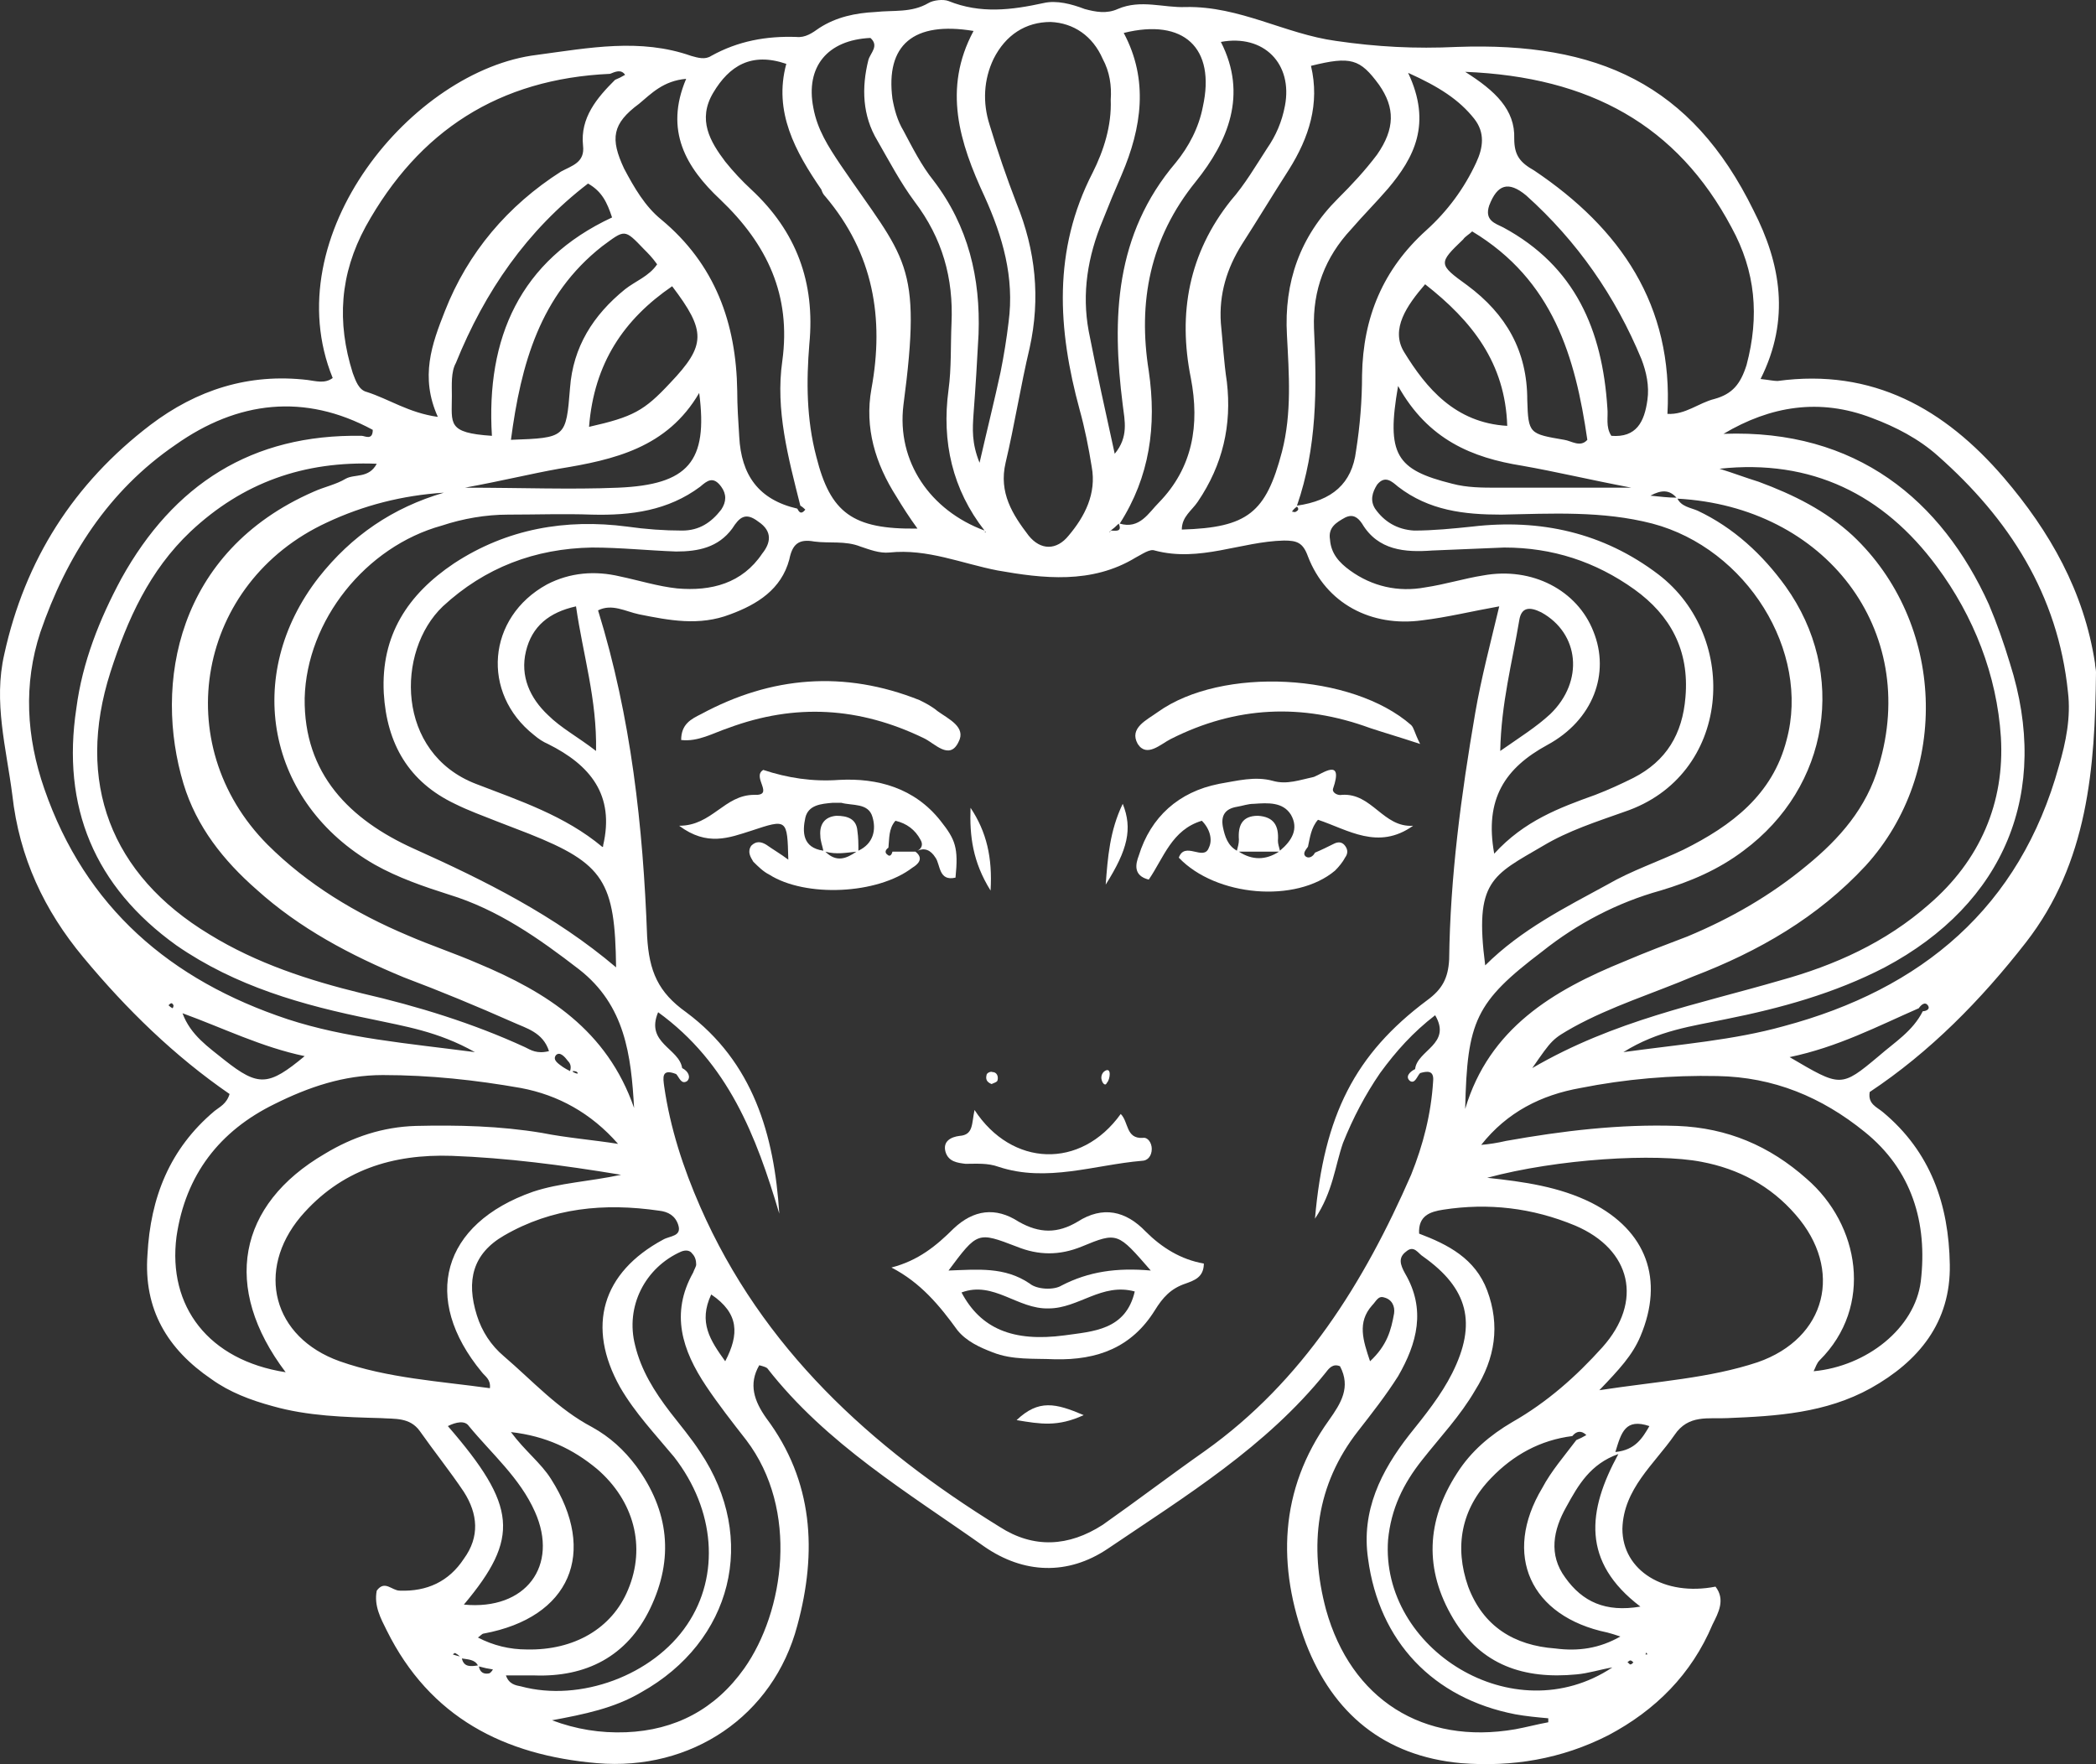 <svg width="120" height="101" viewBox="0 0 120 101" fill="none" xmlns="http://www.w3.org/2000/svg">
<rect x="0" y="0" width="120" height="101" fill="#333333" stroke="none"/>
<path fill-rule="evenodd" clip-rule="evenodd" d="M120 38.483C119.943 43.964 119.541 49.388 115.987 53.956C113.407 57.267 110.484 60.236 107.044 62.52C106.93 63.205 107.446 63.376 107.789 63.662C110.541 65.945 111.573 68.972 111.63 72.397C111.688 75.709 109.853 77.935 107.102 79.477C104.522 80.904 101.713 81.075 98.904 81.189C97.815 81.247 96.668 80.961 95.866 82.16C94.719 83.816 92.942 85.243 92.885 87.527C92.885 89.925 95.292 91.409 98.216 90.838C98.789 91.581 98.388 92.323 98.044 93.008C96.84 95.863 94.776 97.918 92.082 99.345C89.388 100.716 86.579 101.172 83.655 100.944C79.241 100.544 76.317 98.089 74.769 94.093C73.107 89.697 73.222 85.3 76.088 81.304C76.776 80.333 77.349 79.42 76.719 78.221C76.317 78.049 76.088 78.335 75.916 78.563C72.476 82.845 67.89 85.643 63.419 88.669C61.126 90.21 58.603 90.096 56.368 88.555C52.011 85.472 47.31 82.674 43.928 78.335C43.87 78.278 43.699 78.221 43.469 78.163C42.839 79.248 43.183 80.219 43.87 81.189C46.565 84.786 46.794 88.84 45.648 93.065C44.272 98.26 39.571 101.401 34.182 100.944C28.851 100.487 24.609 98.318 22.144 93.35C21.8 92.665 21.399 91.923 21.57 91.067C22.029 90.439 22.43 91.067 22.889 91.067C24.437 91.124 25.698 90.553 26.558 89.24C27.475 87.984 27.36 86.671 26.558 85.414C25.755 84.216 24.838 83.074 24.036 81.932C23.462 81.132 22.602 81.247 21.8 81.189C19.736 81.132 17.615 81.075 15.609 80.504C14.347 80.162 13.143 79.705 12.112 78.963C9.589 77.25 8.213 74.966 8.443 71.826C8.615 68.572 9.704 65.774 12.284 63.605C12.57 63.376 12.972 63.205 13.144 62.634C9.991 60.465 7.239 57.781 4.774 54.812C2.538 52.129 1.105 49.103 0.704 45.506C0.36 42.823 -0.385 40.196 0.245 37.456C1.43 32.051 4.22 27.674 8.615 24.324C11.252 22.326 14.233 21.355 17.615 21.755C18.074 21.812 18.59 21.983 19.048 21.641C15.723 13.476 23.634 3.999 30.743 3.142C33.724 2.743 36.647 2.172 39.571 3.2C39.972 3.314 40.374 3.428 40.718 3.2C42.265 2.343 43.87 2.058 45.59 2.115C46.106 2.172 46.508 1.886 46.909 1.601C47.883 0.973 48.973 0.745 50.119 0.687C51.151 0.573 52.183 0.745 53.157 0.174C53.444 0.002 54.017 -0.055 54.304 0.059C56.138 0.802 57.916 0.573 59.75 0.174C60.495 0.002 61.355 0.231 62.1 0.516C62.731 0.687 63.361 0.802 63.992 0.516C65.311 -0.055 66.629 0.459 67.89 0.402C70.986 0.345 73.566 1.944 76.489 2.343C78.84 2.686 81.018 2.8 83.426 2.686C91.451 2.4 96.84 4.798 100.394 12.049C101.942 15.075 102.515 18.272 100.796 21.698C101.312 21.755 101.541 21.812 101.77 21.812C107.216 21.07 111.344 23.411 114.726 27.35C117.363 30.433 119.312 33.859 119.943 37.97C119.943 38.141 120 38.312 120 38.483ZM83.884 4.113C85.604 5.198 86.751 6.283 86.693 7.938C86.693 8.909 87.037 9.309 87.84 9.765C92.77 13.077 95.808 17.473 95.464 23.696C96.496 23.753 97.241 23.068 98.159 22.84C99.191 22.554 99.649 21.983 99.993 20.899C100.738 18.101 100.509 15.532 99.133 13.02C96.037 7.196 91.05 4.399 83.884 4.113ZM85.547 48.874C87.267 46.99 89.273 46.248 91.337 45.506C92.082 45.221 92.827 44.878 93.515 44.535C95.407 43.565 96.324 42.023 96.496 39.911C96.725 37.227 95.636 35.229 93.573 33.745C91.337 32.146 88.872 31.347 86.12 31.347C84.744 31.404 83.368 31.461 81.993 31.518C80.445 31.632 78.897 31.518 77.98 29.977C77.75 29.634 77.464 29.405 77.005 29.634C76.489 29.919 76.031 30.205 76.145 30.89C76.203 31.689 76.661 32.203 77.292 32.66C78.553 33.573 80.043 33.916 81.591 33.63C82.738 33.459 83.827 33.117 84.916 32.945C87.725 32.431 90.305 33.802 91.222 36.143C92.197 38.541 91.222 41.224 88.585 42.651C86.177 43.964 84.974 45.734 85.547 48.874ZM85.031 55.269C87.095 53.214 89.617 51.958 92.025 50.644C93.401 49.845 94.948 49.331 96.382 48.646C99.133 47.276 101.484 45.506 102.286 42.366C103.662 37.285 99.993 31.404 94.604 29.977C91.738 29.234 88.814 29.406 85.948 29.463C83.827 29.463 81.821 29.234 80.043 27.864C79.7 27.579 79.298 27.179 78.84 27.75C78.553 28.207 78.438 28.663 78.725 29.12C79.241 29.862 79.986 30.319 80.961 30.376C82.05 30.376 83.196 30.262 84.286 30.148C88.184 29.691 91.795 30.49 94.948 32.888C99.649 36.485 99.133 44.421 92.999 46.477C91.394 47.047 89.789 47.561 88.356 48.418C85.432 50.131 84.4 50.416 85.031 55.269ZM83.884 63.49C85.26 58.866 88.929 56.696 92.999 55.041C94.203 54.527 95.407 54.07 96.611 53.613C99.076 52.586 101.369 51.272 103.433 49.56C105.324 48.018 106.872 46.248 107.56 43.85C109.911 36.086 104.522 29.006 96.038 28.549C96.267 29.006 96.783 29.063 97.184 29.234C99.248 30.205 100.91 31.746 102.229 33.573C105.783 38.541 104.751 45.049 99.821 48.703C98.388 49.788 96.783 50.473 95.063 50.987C92.598 51.672 90.305 52.871 88.299 54.47C84.458 57.381 83.999 58.466 83.884 63.49ZM92.254 24.952C93.687 25.066 94.146 24.153 94.318 22.897C94.432 22.098 94.26 21.298 93.974 20.556C92.483 16.959 90.305 13.819 87.381 11.193C86.349 10.336 85.719 10.565 85.26 11.764C84.974 12.62 85.604 12.791 86.063 13.02C90.19 15.246 91.738 18.9 92.025 23.354C92.082 23.867 91.91 24.438 92.254 24.952ZM84.286 13.248C84.114 13.419 83.884 13.534 83.77 13.705C82.337 15.075 82.337 15.132 83.999 16.331C86.235 17.987 87.439 20.099 87.439 22.897C87.496 24.838 87.553 24.838 89.56 25.181C89.961 25.238 90.477 25.637 90.878 25.181C90.19 20.442 88.929 16.046 84.286 13.248ZM81.591 16.274C80.559 17.473 79.585 18.843 80.388 20.156C81.649 22.212 83.311 24.21 86.292 24.381C86.177 20.784 84.286 18.387 81.591 16.274ZM80.043 22.098C79.356 26.037 79.929 26.893 83.139 27.693C83.999 27.921 84.859 27.921 85.776 27.921C88.126 27.921 90.534 27.921 93.4 27.921C90.993 27.464 89.101 27.008 87.152 26.665C84.286 26.208 81.763 25.181 80.043 22.098ZM87.725 61.15C92.426 58.409 97.241 57.496 101.942 56.125C105.038 55.269 107.961 53.956 110.426 51.786C113.35 49.274 114.783 45.963 114.554 42.194C114.325 38.655 113.006 35.286 110.885 32.431C107.847 28.321 103.719 26.265 98.445 26.836C99.191 27.065 99.936 27.35 100.681 27.579C102.687 28.321 104.522 29.234 106.07 30.662C111.344 35.629 111.688 44.193 106.815 49.56C104.063 52.529 100.681 54.47 96.955 55.897C94.662 56.868 92.254 57.61 90.076 58.809C88.872 59.494 88.872 59.494 87.725 61.15ZM88.757 40.881C90.706 38.997 90.42 36.257 88.241 35.058C87.553 34.715 87.095 34.772 86.98 35.515C86.579 37.913 85.948 40.253 85.891 42.994C87.037 42.194 87.954 41.624 88.757 40.881ZM118.395 39.625C117.822 34.03 115.013 29.691 110.942 26.094C109.853 25.123 108.535 24.438 107.159 23.925C104.178 22.783 101.369 23.239 98.675 24.838C106.299 24.553 111.172 28.663 113.866 34.601C114.325 35.686 114.726 36.828 115.07 37.97C117.42 45.335 114.783 51.729 107.904 55.383C105.038 56.868 101.942 57.724 98.789 58.352C96.897 58.752 94.948 58.98 92.942 60.236C96.267 59.779 99.248 59.551 102.114 58.752C110.025 56.639 115.643 51.958 117.879 43.85C118.28 42.48 118.567 41.053 118.395 39.625ZM80.617 4.17C81.993 7.082 80.961 9.023 79.47 10.793C78.782 11.592 78.037 12.335 77.349 13.134C75.859 14.732 75.152 16.617 75.228 18.786C75.4 22.269 75.4 25.637 74.254 28.949C76.26 28.663 77.406 27.693 77.636 25.809C77.865 24.362 77.98 22.916 77.98 21.47C78.037 18.158 79.184 15.418 81.649 13.191C82.872 12.087 83.827 10.793 84.515 9.309C84.916 8.452 85.031 7.596 84.4 6.796C83.54 5.712 82.394 4.969 80.617 4.17ZM73.795 9.708C72.878 11.136 72.018 12.563 71.101 13.99C70.241 15.361 69.782 16.845 69.897 18.501C70.011 19.642 70.069 20.727 70.241 21.869C70.527 24.324 70.011 26.608 68.578 28.72C68.234 29.234 67.661 29.577 67.661 30.319C71.445 30.205 72.476 29.349 73.394 25.866C73.967 23.639 73.795 21.412 73.68 19.186C73.508 16.16 74.425 13.534 76.604 11.364C77.406 10.565 78.152 9.765 78.84 8.852C79.871 7.367 79.871 6.168 78.954 4.855C77.865 3.371 77.349 3.2 75.056 3.77C75.572 5.94 74.942 7.881 73.795 9.708ZM73.967 29.291C74.024 29.291 74.139 29.349 74.196 29.291C74.349 29.215 74.368 29.12 74.254 29.006C74.139 29.082 74.043 29.177 73.967 29.291ZM69.897 2.4C71.445 5.426 70.298 8.11 68.463 10.393C65.826 13.648 65.139 17.302 65.769 21.241C66.228 24.381 65.826 27.293 64.107 29.977C65.253 30.319 65.769 29.348 66.343 28.777C68.292 26.779 68.693 24.324 68.177 21.641C67.432 17.93 68.062 14.504 70.47 11.478C71.272 10.565 71.903 9.48 72.534 8.509C73.05 7.767 73.394 6.968 73.566 6.054C74.024 3.656 72.362 1.944 69.897 2.4ZM63.591 30.376C63.82 30.376 64.279 30.49 64.049 29.977C63.897 30.129 63.744 30.262 63.591 30.376ZM63.132 12.62C62.272 14.675 61.928 16.788 62.33 18.957C62.788 21.298 63.304 23.639 63.82 25.98C64.623 25.009 64.393 24.096 64.279 23.182C63.648 18.215 63.82 13.419 67.317 9.309C68.062 8.395 68.635 7.31 68.865 6.111C69.61 2.743 67.776 1.03 64.336 1.886C65.769 4.57 65.368 7.31 64.221 9.994C63.839 10.869 63.476 11.745 63.132 12.62ZM56.654 7.139C57.113 8.662 57.629 10.165 58.202 11.649C59.291 14.333 59.578 17.073 58.947 19.928C58.431 22.098 58.087 24.324 57.572 26.494C57.17 28.207 57.973 29.463 58.89 30.662C59.578 31.518 60.495 31.518 61.183 30.662C62.1 29.577 62.788 28.264 62.502 26.722C62.33 25.637 62.1 24.495 61.814 23.468C60.553 18.843 60.266 14.333 62.559 9.88C63.19 8.623 63.648 7.196 63.591 5.712C63.648 4.912 63.533 4.113 63.132 3.371C62.559 2.058 61.47 1.315 60.151 1.258C58.718 1.258 57.572 2.001 56.884 3.371C56.31 4.57 56.253 5.883 56.654 7.139ZM63.533 30.433V30.49L63.591 30.376C63.553 30.414 63.533 30.433 63.533 30.433ZM51.094 5.655C51.208 6.283 51.38 6.911 51.724 7.482C52.24 8.452 52.756 9.48 53.444 10.336C55.45 12.963 56.138 15.931 56.024 19.129C55.947 20.651 55.852 22.174 55.737 23.696C55.68 24.553 55.622 25.352 56.081 26.494C56.54 24.495 56.941 22.897 57.285 21.298C57.476 20.347 57.629 19.395 57.743 18.444C58.087 15.874 57.4 13.534 56.368 11.25C54.934 8.167 53.96 5.084 55.737 1.772C52.297 1.201 50.692 2.572 51.094 5.655ZM56.425 30.433C56.387 30.433 56.368 30.433 56.368 30.433L56.425 30.49V30.433ZM46.565 6.168C46.794 7.425 47.425 8.395 48.113 9.423C51.839 14.904 52.813 14.961 51.724 23.182C51.323 26.437 53.272 29.234 56.368 30.376C54.533 28.035 53.903 25.295 54.304 22.326C54.476 21.07 54.419 19.757 54.476 18.501C54.591 15.931 53.96 13.648 52.355 11.535C51.552 10.45 50.922 9.251 50.234 8.053C49.374 6.625 49.316 5.027 49.718 3.428C49.833 3.028 50.348 2.629 49.833 2.172C47.367 2.286 46.106 3.828 46.565 6.168ZM41.52 9.251C41.979 9.822 42.476 10.355 43.011 10.85C45.59 13.248 46.679 16.16 46.336 19.7C46.164 21.812 46.164 23.982 46.737 26.151C47.539 29.349 48.801 30.319 52.527 30.262C52.068 29.634 51.667 29.006 51.323 28.435C50.119 26.551 49.489 24.495 49.89 22.269C50.635 18.215 50.004 14.504 47.253 11.25C47.138 11.136 47.081 11.021 47.023 10.85C45.533 8.681 44.272 6.397 45.017 3.656C43.011 2.971 41.749 3.771 40.832 5.312C39.915 6.854 40.66 8.11 41.52 9.251ZM35.73 9.651C36.303 10.736 36.934 11.821 37.851 12.563C40.947 15.132 42.151 18.501 42.208 22.383C42.208 23.239 42.265 24.096 42.323 25.009C42.437 27.179 43.412 28.606 45.648 29.12C45.762 29.349 45.877 29.463 46.106 29.177C46.106 29.177 45.934 29.006 45.82 28.949C45.132 26.208 44.386 23.468 44.788 20.67C45.304 16.902 43.928 13.99 41.233 11.421C39.284 9.594 38.023 7.482 39.284 4.513C37.966 4.627 37.278 5.369 36.59 5.94C35.042 7.082 34.928 7.938 35.73 9.651ZM35.501 33.002C36.59 33.231 37.679 33.573 38.769 33.688C40.718 33.859 42.495 33.402 43.641 31.689C44.1 31.118 44.272 30.433 43.412 29.862C42.667 29.291 42.323 29.634 41.921 30.262C41.119 31.347 39.972 31.575 38.711 31.575C37.106 31.518 35.501 31.347 33.896 31.347C30.628 31.404 27.762 32.489 25.354 34.715C22.66 37.285 22.66 43.108 27.246 44.878C29.768 45.849 32.348 46.705 34.469 48.475C34.469 48.532 34.584 48.418 34.526 48.418C35.214 45.506 33.781 43.793 31.373 42.594C31.106 42.48 30.838 42.309 30.571 42.08C27.532 39.682 27.876 35.343 31.316 33.459C32.635 32.774 34.068 32.66 35.501 33.002ZM36.303 63.433C36.132 60.407 35.788 57.553 33.151 55.497C30.857 53.727 28.507 52.072 25.698 51.215C24.265 50.759 22.774 50.245 21.456 49.502C15.265 45.963 13.889 38.655 18.246 33.059C20.137 30.662 22.488 29.063 25.411 28.207C23.042 28.359 20.806 28.93 18.704 29.919C11.309 33.345 9.589 42.594 15.322 48.361C17.615 50.644 20.367 52.3 23.348 53.556C24.666 54.127 26.042 54.584 27.36 55.155C31.316 56.81 34.756 58.98 36.303 63.433ZM32.52 60.75C32.348 60.522 32.061 60.179 31.832 60.407C31.603 60.693 32.004 60.921 32.233 61.093C32.348 61.169 32.482 61.245 32.635 61.321C32.711 61.093 32.673 60.902 32.52 60.75ZM35.272 55.383C35.214 50.473 34.584 49.445 30.284 47.733C29.711 47.504 29.08 47.276 28.507 47.047C27.647 46.705 26.845 46.419 26.042 46.02C23.405 44.764 22.144 42.594 21.972 39.682C21.8 36.371 23.348 34.03 25.985 32.26C29.023 30.262 32.405 29.691 35.902 30.148C36.972 30.3 38.023 30.376 39.055 30.376C40.03 30.376 40.718 29.919 41.291 29.177C41.597 28.72 41.597 28.283 41.291 27.864C40.832 27.236 40.488 27.521 40.087 27.864C38.252 29.234 36.131 29.52 33.896 29.463C32.291 29.406 30.686 29.463 29.08 29.463C27.819 29.463 26.501 29.691 25.297 30.091C20.94 31.29 17.558 35.515 17.443 39.968C17.386 44.307 20.023 46.933 23.692 48.589C27.762 50.416 31.775 52.414 35.272 55.383ZM33.036 61.378C32.978 61.321 32.864 61.321 32.749 61.321C32.787 61.321 32.806 61.34 32.806 61.378C33.036 61.492 33.151 61.492 33.036 61.378ZM17.959 28.149C18.59 27.864 19.22 27.75 19.793 27.407C20.309 27.122 21.112 27.407 21.57 26.551C17.386 26.38 13.889 27.636 10.908 30.433C8.557 32.66 7.296 35.458 6.322 38.483C4.315 44.764 6.322 50.074 11.997 53.499C14.691 55.155 17.672 56.125 20.711 56.868C23.921 57.61 27.074 58.58 30.055 59.951C30.399 60.122 30.743 60.35 31.431 60.179C31.087 59.094 30.112 58.866 29.367 58.523C27.303 57.61 25.239 56.753 23.118 55.954C20.08 54.698 17.156 53.157 14.691 50.93C12.8 49.274 11.252 47.333 10.507 44.878C8.787 39.169 10.105 31.575 17.959 28.149ZM32.978 34.715C31.431 35.058 30.456 35.857 30.112 37.285C29.768 38.712 30.341 39.968 31.373 40.938C32.119 41.681 33.093 42.194 34.125 42.994C34.182 40.025 33.38 37.513 32.978 34.715ZM25.87 22.669C25.87 24.267 25.583 24.781 28.163 24.952C27.819 19.357 29.768 14.904 35.042 12.449C34.756 11.592 34.469 10.964 33.666 10.508C30.169 13.191 27.762 16.674 26.099 20.784C25.813 21.298 25.87 22.041 25.87 22.669ZM38.482 16.388C35.73 18.272 34.01 20.784 33.724 24.438C36.246 23.867 36.877 23.525 38.367 21.926C40.431 19.757 40.431 18.957 38.482 16.388ZM32.004 26.836C30.399 27.122 28.794 27.521 26.615 27.921C29.94 27.921 32.635 28.035 35.386 27.921C39.399 27.75 40.546 26.437 40.03 22.497C38.195 25.637 35.157 26.323 32.004 26.836ZM37.622 15.132C37.335 14.732 37.106 14.504 36.877 14.276C35.73 13.077 35.788 13.134 34.469 14.104C30.915 16.902 29.826 20.841 29.252 25.181C32.405 25.066 32.405 25.066 32.635 22.212C32.806 19.871 33.953 18.044 35.788 16.559C36.361 16.103 37.163 15.817 37.622 15.132ZM20.195 21.355C20.367 21.812 20.539 22.326 20.997 22.44C22.258 22.84 23.405 23.639 25.067 23.867C24.036 21.584 24.724 19.7 25.469 17.816C26.787 14.447 29.08 11.764 32.119 9.822C32.749 9.48 33.494 9.309 33.38 8.338C33.208 6.739 34.182 5.597 35.214 4.57C35.405 4.494 35.596 4.399 35.788 4.284C35.558 3.942 35.214 4.113 34.928 4.227C28.564 4.513 23.978 7.482 20.94 12.963C19.45 15.703 19.277 18.444 20.195 21.355ZM16.468 58.352C19.793 59.437 23.233 59.722 27.189 60.236C25.067 59.037 23.118 58.752 21.284 58.352C17.328 57.553 13.488 56.468 10.105 54.127C5.404 50.759 3.513 46.191 4.373 40.539C4.717 37.913 5.691 35.458 6.952 33.117C9.933 27.75 14.405 24.838 20.711 24.952C20.883 24.952 21.341 25.238 21.341 24.61C17.443 22.497 13.602 22.954 10.048 25.466C6.207 28.092 3.799 31.861 2.309 36.2C1.334 39.169 1.506 42.194 2.538 45.163C4.889 51.958 9.761 56.125 16.468 58.352ZM9.933 57.553C9.933 57.553 9.876 57.438 9.819 57.438C9.761 57.438 9.704 57.496 9.647 57.553C9.723 57.629 9.8 57.686 9.876 57.724C9.914 57.686 9.933 57.629 9.933 57.553ZM17.443 60.465C14.978 59.951 12.8 58.866 10.449 58.01C10.908 59.266 11.94 59.951 12.857 60.693C14.806 62.234 15.379 62.177 17.443 60.465ZM16.354 78.563C12.685 73.71 13.602 68.972 18.59 66.06C20.195 65.089 21.915 64.518 23.806 64.461C26.214 64.404 28.622 64.461 31.029 64.861C32.463 65.146 33.953 65.26 35.386 65.489C33.838 63.719 31.947 62.691 29.826 62.291C27.246 61.835 24.609 61.549 21.915 61.549C19.679 61.549 17.672 62.234 15.723 63.205C12.57 64.746 10.621 67.259 10.105 70.799C9.589 74.795 11.94 77.878 16.354 78.563ZM28.048 79.477C28.106 78.963 27.762 78.792 27.59 78.563C24.093 74.338 25.297 70.056 30.514 68.229C32.061 67.715 33.666 67.658 35.558 67.259C32.119 66.688 28.966 66.288 25.87 66.174C22.488 66.06 19.507 66.973 17.214 69.657C14.634 72.74 15.609 76.565 19.45 77.935C22.201 78.906 25.182 79.077 28.048 79.477ZM26.558 91.866C30.112 92.209 32.004 89.639 30.628 86.556C29.768 84.615 28.163 83.245 26.845 81.646C26.615 81.304 26.099 81.418 25.641 81.646C29.596 86.214 29.768 88.041 26.558 91.866ZM29.826 96.548C33.208 97.461 37.393 95.92 39.342 93.008C41.233 90.21 40.947 86.442 38.596 83.416C37.507 82.103 36.361 80.904 35.501 79.42C33.552 75.937 34.469 72.854 37.966 70.97C38.367 70.741 39.055 70.799 38.826 70.113C38.654 69.6 38.252 69.371 37.737 69.314C34.584 68.857 31.603 69.143 28.851 70.741C27.074 71.769 26.673 73.311 27.303 75.309C27.59 76.222 28.106 77.022 28.851 77.65C30.514 79.077 31.947 80.676 33.896 81.703C34.928 82.274 35.73 83.016 36.418 83.93C38.31 86.499 38.596 89.24 37.221 92.094C35.902 94.835 33.552 96.034 30.571 95.92C30.055 95.92 29.596 95.92 28.966 95.92C29.138 96.433 29.539 96.491 29.826 96.548ZM25.927 94.721C26.042 94.759 26.176 94.797 26.329 94.835C26.252 94.759 26.176 94.702 26.099 94.664C26.042 94.606 25.985 94.664 25.927 94.721ZM27.36 95.349C27.189 95.006 26.787 95.006 26.443 94.949C26.558 95.463 26.959 95.406 27.36 95.349ZM28.22 95.577C27.953 95.539 27.685 95.482 27.418 95.406C27.475 95.748 27.704 95.863 27.991 95.805C28.048 95.805 28.163 95.691 28.22 95.577ZM30.169 94.435C32.864 94.492 35.042 93.236 35.959 91.01C36.991 88.555 36.303 85.928 34.182 84.101C32.806 82.959 31.259 82.217 29.252 81.989C30.055 83.074 30.972 83.759 31.545 84.672C34.24 88.897 32.635 92.608 27.704 93.522C27.59 93.522 27.475 93.693 27.36 93.75C28.239 94.207 29.176 94.435 30.169 94.435ZM42.724 82.446C41.921 81.418 41.119 80.39 40.431 79.362C39.055 77.307 38.367 75.195 39.686 72.854C39.743 72.683 39.858 72.511 39.858 72.397C39.858 72.169 39.8 71.94 39.628 71.769C39.514 71.598 39.284 71.541 38.998 71.655C36.934 72.568 35.788 74.795 36.361 77.022C36.705 78.449 37.45 79.648 38.367 80.847C38.94 81.589 39.571 82.331 40.087 83.131C43.412 88.098 41.921 93.978 36.705 96.89C35.157 97.804 33.437 98.146 31.603 98.489C32.978 99.003 34.354 99.231 35.845 99.174C38.654 99.06 40.947 97.861 42.609 95.52C44.902 92.266 45.762 86.442 42.724 82.446ZM80.789 67.259C81.477 65.546 81.935 63.776 82.05 61.892C82.107 61.264 81.706 61.321 81.305 61.435C81.133 61.606 81.018 62.063 80.731 61.892C80.445 61.663 80.674 61.378 81.018 61.207C81.133 60.122 83.139 59.779 82.165 58.124C80.903 59.094 79.929 60.179 79.012 61.435C78.152 62.691 77.464 64.004 76.891 65.432C76.432 66.745 76.317 68.229 75.285 69.771C75.801 63.833 77.579 60.35 81.706 57.267C82.566 56.639 82.91 56.011 82.967 54.926C83.025 50.188 83.655 45.506 84.458 40.824C84.802 38.826 85.317 36.885 85.834 34.715C84.228 35.001 82.853 35.343 81.419 35.515C78.496 35.914 75.916 34.544 74.884 31.861C74.597 31.061 74.254 30.947 73.508 30.947C71.043 31.004 68.693 32.203 66.113 31.518C65.826 31.404 65.368 31.746 65.024 31.918C62.502 33.459 59.693 33.117 57.113 32.66C55.049 32.26 53.1 31.404 50.922 31.632C50.348 31.689 49.775 31.461 49.259 31.29C48.399 30.947 47.482 31.118 46.622 31.004C45.705 30.833 45.361 31.175 45.189 32.032C44.73 33.745 43.355 34.601 41.807 35.172C40.03 35.857 38.31 35.515 36.59 35.172C35.788 35.001 35.042 34.544 34.24 34.944C36.132 41.053 36.819 47.333 37.049 53.613C37.163 55.611 37.679 56.81 39.284 57.952C43.125 60.807 44.329 64.975 44.616 69.485C43.297 65.032 41.692 60.864 37.679 57.952C36.934 59.722 38.883 60.008 39.055 61.15C39.399 61.321 39.571 61.663 39.342 61.892C38.998 62.12 38.883 61.663 38.711 61.492C37.851 61.15 37.966 61.721 38.023 62.177C38.367 64.575 39.112 66.859 40.087 69.086C43.641 77.193 49.833 82.845 57.228 87.413C59.177 88.669 61.183 88.555 63.132 87.299C65.081 85.928 67.03 84.444 68.98 83.074C74.597 79.077 78.094 73.425 80.789 67.259ZM41.52 77.935C42.323 76.394 42.323 75.195 40.718 74.11C39.972 75.709 40.66 76.736 41.52 77.935ZM88.642 98.375C88.012 98.318 87.381 98.26 86.751 98.146C82.05 97.233 78.954 93.978 78.324 89.24C77.922 86.499 79.069 84.216 80.674 82.16C81.591 81.018 82.508 79.876 83.139 78.62C84.572 75.766 84.056 73.767 81.477 71.94C81.19 71.769 80.961 71.255 80.502 71.655C80.043 71.997 80.158 72.397 80.445 72.911C81.649 74.966 81.133 76.907 80.043 78.792C79.356 79.876 78.553 80.904 77.75 81.932C75.343 85.015 74.941 88.498 75.916 92.151C77.349 97.29 81.477 99.916 86.751 99.003C87.381 98.888 88.012 98.717 88.642 98.603C88.642 98.527 88.642 98.451 88.642 98.375ZM79.241 74.281C78.897 74.167 78.782 74.51 78.553 74.738C77.693 75.709 78.037 76.736 78.438 77.935C79.413 77.022 79.642 76.165 79.814 75.195C79.871 74.795 79.7 74.395 79.241 74.281ZM92.311 95.463C91.623 95.577 90.936 95.805 90.248 95.863C87.267 96.148 84.802 95.349 83.196 92.665C81.534 89.868 81.649 87.07 83.426 84.33C84.228 83.074 85.317 82.16 86.579 81.418C88.585 80.276 90.248 78.792 91.738 77.136C94.088 74.51 93.4 71.541 90.19 70.17C87.725 69.143 85.203 68.857 82.623 69.257C81.878 69.371 81.19 69.6 81.247 70.627C82.91 71.255 84.458 72.055 85.145 73.882C85.891 75.88 85.604 77.764 84.458 79.591C83.598 81.075 82.451 82.274 81.419 83.587C80.33 84.958 79.642 86.385 79.47 88.155C79.012 94.378 86.636 99.231 92.311 95.463ZM92.77 93.693C92.426 93.579 92.254 93.522 92.025 93.465C87.611 92.551 86.005 89.011 88.299 85.186C88.814 84.216 89.56 83.359 90.248 82.446C90.439 82.369 90.63 82.274 90.821 82.16C90.534 81.875 90.248 81.932 90.018 82.217C88.184 82.446 86.636 83.302 85.375 84.615C83.655 86.385 83.254 88.555 84.056 90.838C84.916 93.122 86.693 94.207 89.044 94.378C90.362 94.549 91.566 94.378 92.77 93.693ZM93.515 95.177C93.458 95.12 93.4 95.063 93.343 95.063C93.286 95.063 93.229 95.12 93.171 95.177C93.229 95.177 93.286 95.292 93.343 95.292C93.4 95.292 93.458 95.234 93.515 95.177ZM94.203 94.721H94.318L94.26 94.606L94.203 94.721ZM92.655 83.245C91.05 83.816 90.362 85.015 89.674 86.271C88.929 87.584 88.642 89.011 89.617 90.325C90.592 91.695 91.91 92.323 93.916 91.98C90.534 89.411 90.878 86.499 92.655 83.245ZM94.432 81.646C93.057 81.189 92.827 81.989 92.483 83.131C93.63 83.016 94.031 82.331 94.432 81.646ZM102.802 69.542C101.369 67.887 99.534 66.916 97.413 66.516C94.776 66.003 89.158 66.345 85.145 67.43C87.267 67.658 89.273 67.944 91.108 68.857C94.26 70.456 95.292 73.254 93.916 76.508C93.458 77.593 92.713 78.392 91.566 79.591C94.948 79.077 97.872 78.906 100.624 77.992C104.579 76.622 105.554 72.683 102.802 69.542ZM106.758 64.804C104.293 62.805 101.541 61.663 98.331 61.606C95.694 61.549 93.057 61.778 90.477 62.291C88.241 62.691 86.292 63.662 84.802 65.546C85.26 65.508 85.738 65.432 86.235 65.317C89.445 64.746 92.713 64.347 96.038 64.461C98.904 64.575 101.312 65.603 103.433 67.487C106.471 70.113 107.274 74.795 104.178 77.878C104.006 78.049 103.949 78.278 103.834 78.506C106.872 78.221 109.624 76.051 109.968 73.368C110.369 69.999 109.452 66.973 106.758 64.804ZM110.369 57.553C110.197 57.324 109.968 57.553 109.853 57.724C107.503 58.752 105.21 59.951 102.458 60.522C105.382 62.234 105.382 62.291 107.56 60.465C108.477 59.665 109.509 59.037 110.083 57.895C110.255 57.895 110.541 57.781 110.369 57.553ZM95.98 28.492C95.579 28.035 95.12 28.035 94.49 28.378C95.063 28.435 95.522 28.492 95.98 28.492Z" fill="white"/>
<path fill-rule="evenodd" clip-rule="evenodd" d="M65.597 70.513C66.514 71.426 67.604 72.112 68.922 72.34C68.922 73.139 68.349 73.311 67.89 73.482C67.03 73.767 66.572 74.281 66.113 75.023C64.795 77.136 62.846 77.878 60.38 77.821C59.177 77.764 57.973 77.878 56.826 77.421C56.081 77.136 55.336 76.793 54.82 76.165C53.788 74.738 52.699 73.425 51.036 72.568C52.584 72.169 53.616 71.312 54.591 70.342C55.737 69.257 56.998 69.086 58.317 69.942C59.521 70.627 60.553 70.627 61.699 69.942C63.132 69.028 64.451 69.314 65.597 70.513ZM64.967 73.939C63.075 73.425 61.756 74.909 60.037 74.909C58.26 74.966 56.884 73.311 55.049 73.996C56.138 76.051 57.973 76.85 60.954 76.451C62.559 76.222 64.451 76.165 64.967 73.939ZM65.884 72.74C63.992 70.57 63.992 70.513 61.928 71.369C60.667 71.883 59.463 71.883 58.202 71.369C55.966 70.513 55.966 70.513 54.304 72.74C55.966 72.683 57.514 72.511 58.947 73.482C59.349 73.824 60.323 73.882 60.782 73.596C62.33 72.797 63.935 72.568 65.884 72.74Z" fill="white"/>
<path fill-rule="evenodd" clip-rule="evenodd" d="M52.24 49.674C50.234 51.215 46.106 51.387 44.042 50.073C43.699 49.902 43.412 49.617 43.125 49.331C42.953 49.046 42.781 48.76 43.011 48.418C43.297 48.132 43.584 48.189 43.87 48.361C44.272 48.646 44.673 48.874 45.132 49.217C45.074 46.876 45.074 46.876 43.011 47.561C41.749 47.961 40.488 48.475 38.883 47.276C40.775 47.276 41.463 45.506 43.183 45.506C44.386 45.563 43.011 44.478 43.699 44.079C45.074 44.535 46.508 44.764 48.055 44.65C50.234 44.535 52.355 45.106 53.845 46.99C54.705 48.075 54.877 48.532 54.705 50.245C53.731 50.473 53.845 49.502 53.559 49.103C53.272 48.646 52.928 48.532 52.527 48.703C52.756 48.589 52.871 48.361 52.699 48.075C52.393 47.504 51.915 47.143 51.266 46.99C50.864 47.447 50.922 48.018 50.864 48.532C50.692 48.646 50.635 48.817 50.807 48.932C50.922 49.046 51.036 48.989 51.094 48.76C51.514 48.76 51.953 48.76 52.412 48.76C52.928 49.16 52.527 49.502 52.24 49.674ZM49.03 48.76C48.457 48.817 47.883 48.932 47.253 48.76C47.883 49.388 48.457 49.16 49.03 48.76ZM49.947 46.762C49.718 45.963 48.801 46.134 48.17 45.963C47.979 45.963 47.807 45.963 47.654 45.963C47.023 46.02 46.278 46.077 46.106 46.819C45.934 47.618 45.934 48.532 47.138 48.703C47.081 48.418 46.966 48.132 46.966 47.847C46.909 47.219 47.196 46.762 47.883 46.705C48.514 46.705 49.03 46.876 49.087 47.561C49.145 47.961 49.145 48.303 49.145 48.703C50.005 48.303 50.176 47.504 49.947 46.762Z" fill="white"/>
<path fill-rule="evenodd" clip-rule="evenodd" d="M76.432 49.845C74.196 51.729 69.61 51.33 67.489 49.103C67.833 48.132 68.922 49.331 69.209 48.532C69.438 48.075 69.266 47.447 68.808 46.99C67.088 47.504 66.629 49.103 65.769 50.359C64.852 50.13 65.024 49.445 65.196 48.989C65.884 46.762 67.489 45.335 69.782 44.878C70.814 44.707 71.846 44.421 72.878 44.707C73.68 44.935 74.425 44.65 75.228 44.478C75.687 44.307 76.948 43.336 76.317 45.163C76.26 45.392 76.604 45.563 76.833 45.506C78.553 45.392 79.184 47.39 80.903 47.276C78.897 48.703 77.177 47.504 75.457 46.933C75.056 47.39 74.999 47.961 74.884 48.475C74.769 48.646 74.54 48.874 74.769 49.046C74.941 49.16 75.171 49.046 75.285 48.817C75.687 48.646 76.031 48.475 76.375 48.303C76.604 48.189 76.833 48.189 77.005 48.418C77.177 48.646 77.177 48.874 77.005 49.103C76.891 49.331 76.661 49.617 76.432 49.845ZM73.222 48.76C72.457 48.76 71.693 48.76 70.929 48.76C71.693 49.255 72.457 49.255 73.222 48.76ZM73.91 46.648C73.451 45.906 72.591 45.963 71.788 46.02C71.445 46.02 71.158 46.134 70.814 46.191C70.126 46.305 69.897 46.705 70.011 47.333C70.126 47.904 70.298 48.418 70.814 48.703C70.871 48.475 70.929 48.303 70.929 48.075C70.871 47.276 71.101 46.705 72.018 46.705C72.935 46.762 73.222 47.276 73.164 48.132C73.164 48.303 73.222 48.475 73.279 48.703C73.967 48.132 74.368 47.447 73.91 46.648Z" fill="white"/>
<path d="M67.03 42.309C70.757 40.425 74.54 40.253 78.438 41.681C79.298 41.966 80.101 42.194 81.305 42.594C80.961 41.909 80.961 41.681 80.789 41.509C77.406 38.541 69.954 38.141 66.285 40.767C65.655 41.224 64.623 41.681 65.139 42.594C65.655 43.394 66.457 42.594 67.03 42.309Z" fill="white"/>
<path d="M41.692 41.681C45.533 40.253 49.202 40.482 52.871 42.252C53.501 42.537 54.361 43.565 54.877 42.48C55.336 41.624 54.304 41.167 53.673 40.71C53.329 40.425 52.985 40.253 52.642 40.082C48.342 38.369 44.157 38.712 40.144 40.881C39.571 41.167 38.998 41.452 38.998 42.366C39.972 42.48 40.832 41.966 41.692 41.681Z" fill="white"/>
<path d="M54.132 65.945C54.304 66.516 54.82 66.574 55.279 66.631C55.909 66.631 56.54 66.574 57.17 66.802C59.922 67.715 62.674 66.688 65.368 66.459C65.712 66.459 65.941 66.174 65.941 65.774C65.941 65.432 65.712 65.089 65.425 65.146C64.451 65.203 64.623 64.233 64.164 63.776C61.871 66.973 57.916 66.802 55.794 63.548C55.623 64.347 55.737 64.975 54.934 65.032C54.476 65.089 53.96 65.317 54.132 65.945Z" fill="white"/>
<path d="M64.279 46.02C63.533 47.561 63.419 49.103 63.304 50.644C64.565 48.646 64.852 47.447 64.279 46.02Z" fill="white"/>
<path d="M55.565 46.248C55.508 47.847 55.68 49.331 56.712 50.987C56.826 49.103 56.482 47.618 55.565 46.248Z" fill="white"/>
<path d="M58.202 81.304C59.578 81.532 60.553 81.703 62.043 81.018C60.438 80.333 59.463 80.105 58.202 81.304Z" fill="white"/>
<path d="M63.361 62.006C63.476 61.892 63.533 61.663 63.533 61.492C63.533 61.264 63.419 61.207 63.247 61.321C63.075 61.435 63.018 61.663 63.075 61.835C63.132 62.063 63.304 62.177 63.361 62.006Z" fill="white"/>
<path d="M56.482 61.549C56.425 61.778 56.482 61.949 56.769 62.063C56.884 62.006 57.113 61.949 57.113 61.835C57.17 61.606 57.056 61.378 56.826 61.378C56.712 61.321 56.482 61.435 56.482 61.549Z" fill="white"/>
</svg>

